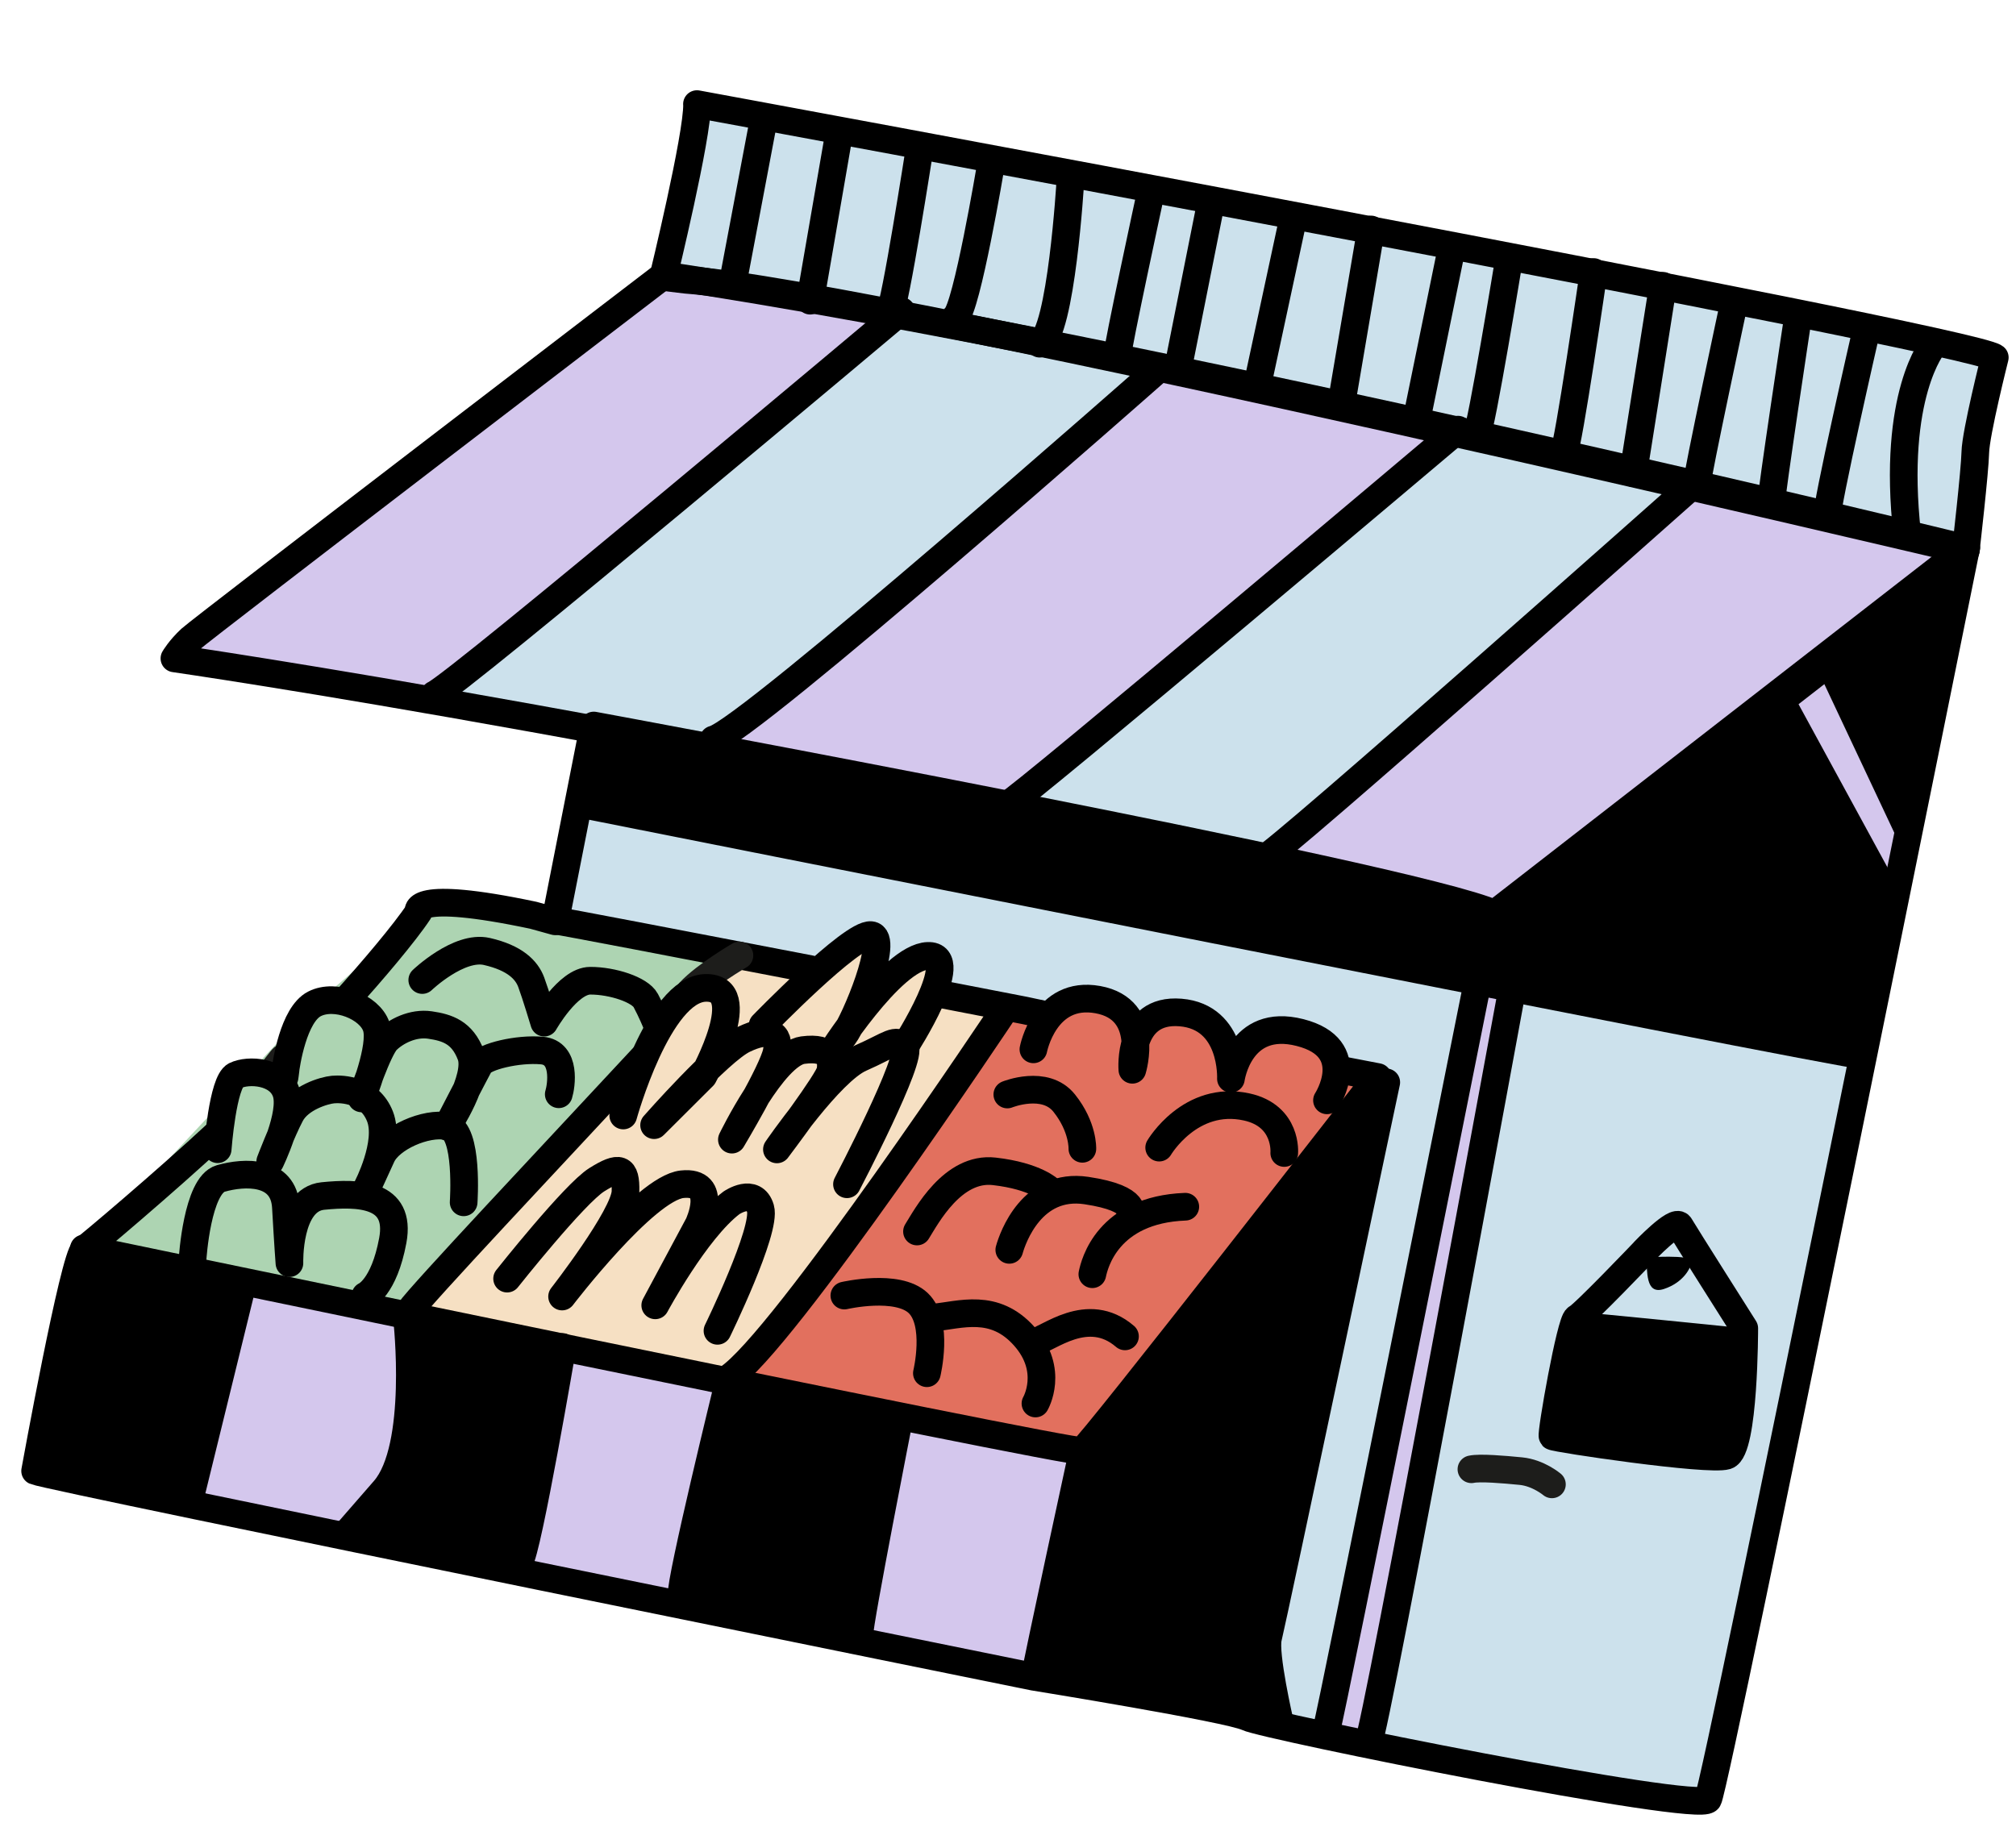 <svg fill="none" height="165" viewBox="0 0 182 165" width="100%" xmlns="http://www.w3.org/2000/svg"><path d="m50.288 82.213 2.647-12.064 80.8 15.55-14.353 70.766-11.147-3.071-5.548-31.8z" fill="#cce1ec"/><path d="m137.053 88.88-13.421 68.566-4.099-.97 14.242-70.611z" fill="#d4c7ed"/><path d="m137.167 88.896-13.493 68.615 29.975 5.128 1.677-4.253 14.855-70.563s-24.381-2.762-25.646-2.855-7.366 3.921-7.366 3.921z" fill="#cce1ec"/><path d="m52.116 73.806s113.84 22.641 115.753 22.704l9.003-45.637-41.584 31.27-81.473-15.776-1.691 7.434z" fill="#000"/><path d="m21.371 115.74-13.516-2.824-1.707 3.616-2.762 15.743 14.561 3.188s3.219-12.493 3.753-16.661c.534-4.168-.329-3.068-.329-3.068z" fill="#000"/><path d="m36.78 119.145s-.479 13.188-2.057 15.409c-1.578 2.221-2.724 3.892-2.724 3.892l14.738 3.857s2.028-6.719 2.564-10.087 1.916-11.642 1.916-11.642l-14.445-1.424z" fill="#000"/><path d="m65.798 124.917s-4.736 18.587-4.254 19.089c.919.973 14.162 3.586 14.162 3.586l1.938.696s1.661-8.055 2.448-12.645c.787-4.589 1.661-8.055 1.661-8.055l-15.948-2.669z" fill="#000"/><path d="m97.554 131.435s-3.534 17.16-3.817 18.53l-.282 1.37 22.003 4.189s-1.367-4.219-.428-8.775l10.107-49.067-27.582 33.746z" fill="#000"/><path d="m180.07 32.355-2.496 17.398-65.44-14.986-51.816-9.778 2.509-15.731 74.637 14.181z" fill="#cce1ec"/><path d="m80.587 28.953-40.642 33.78 25.613 4.104 38.357-32.803.62-1.463z" fill="#cce1ec"/><path d="m131.06 38.96-39.559 33.234 23.105 5.352 37.832-33.382z" fill="#cce1ec"/><path d="m59.409 24.698-42.904 33.389.295 1.479 22.432 3.777 41.867-34.78z" fill="#d4c7ed"/><path d="m104.745 33.959-39.856 33.462 4.239 1.015 22.332 3.714 39.564-33.241z" fill="#d4c7ed"/><path d="m153.209 44.352-38.628 33.383 20.731 4.448 40.206-32.479z" fill="#d4c7ed"/><path d="m171.506 80.356-9.846-18.069 2.169-2.361 8.307 17.651-1.485 6.048" fill="#d4c7ed"/><path d="m8.136 112.245 19.527-20.899 11.623-9.997 26.466 4.63-29.36 32.736z" fill="#add4b2"/><path d="m66.22 86.006-29.618 32.258 29.218 6.122 10.191-12.111 15.232-21.689-7.002-1.325-.057-2.917-4.842 2.193-.705-4.158-4.489 3.076z" fill="#f6e0c3"/><path d="m91.304 90.645-24.803 33.692 12.977 3.568 18.173 2.815 26.861-33.465-3.624-.772-3.602-3.26-4.002.752-.983 1.291-1.896-1.324-3.305-2.316-3.402.75-1.102 2.396-2.009-4.252-3.345-.367-3.015 1.783z" fill="#e2705e"/><path d="m21.41 115.771-4.641 19.806 14.069 2.855 4.285-4.449 1.298-5.524.323-9.348z" fill="#d4c7ed"/><path d="m50.886 121.637-3.991 20.165 14.452 2.937 4.411-19.854z" fill="#d4c7ed"/><path d="m81.787 127.628-4.102 20.701 15.73 2.947 4.105-19.908z" fill="#d4c7ed"/><path d="m142.785 118.498c.21-.037 14.697 1.436 14.697 1.436l-.666 9.051-1.626 2.45-14.313-1.753.85-7.63 1.051-3.556z" fill="#000"/><path d="m148.6 113.532c.155 1.18-.105 3.421 1.618 2.854 1.722-.567 2.472-1.89 2.485-2.516.014-.625-4.097-.33-4.097-.33z" fill="#000"/><g stroke-linecap="round" stroke-linejoin="round" stroke-width="2.497"><path d="m148.454 112.979s-5.522 5.788-6.092 6.032c-.571.244-2.365 10.485-2.201 10.675.163.189 14.072 2.263 15.695 1.755 1.622-.507 1.613-11.503 1.613-11.503s-5.442-8.587-5.824-9.255c-.383-.667-3.198 2.295-3.198 2.295z" stroke="#000"/><path d="m62.92 9.399s115.1 21.194 117.165 22.88c0 0-1.72 6.819-1.758 8.555s-.865 8.896-.865 8.896-97.831-23.185-115.549-24.469l-2.035-.245s3.104-12.743 3.05-15.616z" stroke="#000"/><path d="m59.944 24.851s-41.721 31.916-42.712 32.83c-.992.914-1.486 1.768-1.486 1.768s46.775 6.704 119.134 23.233c0 0 36.304-26.635 42.621-33.163 0 0-73.493-18.021-117.549-24.667z" stroke="#000"/><path d="m31.206 90.339c2.35-2.593 5.331-6.104 6.582-7.999 0 0-.854-2.068 10.36.302l1.97.546 3.486-17.68s73.991 13.651 81.323 16.997l42.578-33.074s-22.556 111.751-23.305 113.032c-.748 1.281-40.005-6.63-41.607-7.418-1.603-.787-19.29-3.649-19.29-3.649s-88.964-18.034-90.132-18.579c0 0 3.518-19.415 4.446-20.018.368-.241 7.221-6.009 12.071-10.522" stroke="#000"/><path d="m121.509 96.697c1.838.356 2.876.554 2.876.554s-25.978 33.415-26.692 33.753c-.714.338-90.118-18.283-90.118-18.283" stroke="#000"/><path d="m85.299 89.839c2.412.465 4.83.932 7.219 1.4.244.048 1.373.302 1.618.343" stroke="#000"/><path d="m50.051 83.112c.673.076 11.03 2.071 23.111 4.394" stroke="#000"/><path d="m133.313 89.093s-13.227 66.215-13.534 66.945" stroke="#000"/><path d="m136.693 88.346s-12.567 68.402-13.183 69.07" stroke="#000"/><path d="m68.979 10.607-2.863 15.144" stroke="#000"/><path d="m75.739 12.109-2.6 15.04" stroke="#000"/><path d="m83.023 13.401s-2.263 14.551-2.695 14.701" stroke="#000"/><path d="m89.44 14.991s-2.165 12.912-3.192 13.655" stroke="#000"/><path d="m96.625 16.42s-.813 13.659-2.76 14.612" stroke="#000"/><path d="m103.825 17.698s-2.96 13.699-2.964 14.489" stroke="#000"/><path d="m109.32 18.321-2.996 15.031" stroke="#000"/><path d="m116.696 19.946-3.256 15.144" stroke="#000"/><path d="m123.774 20.719-2.687 15.814" stroke="#000"/><path d="m130.99 22.712-3.072 15.023" stroke="#000"/><path d="m136.239 23.356s-2.556 15.597-2.929 15.844" stroke="#000"/><path d="m143.87 24.561s-2.318 15.966-2.698 16.282" stroke="#000"/><path d="m150.123 25.805-2.679 16.92" stroke="#000"/><path d="m156.55 27.32s-3.379 15.752-3.351 16.385" stroke="#000"/><path d="m162.33 28.547s-2.488 16.403-2.415 16.817" stroke="#000"/><path d="m168.463 29.932s-3.685 16.084-3.507 16.753" stroke="#000"/><path d="m174.563 31.143s-3.786 4.465-2.39 17.06" stroke="#000"/><path d="m152.455 44.125s-37.359 33.194-38.362 33.396" stroke="#000"/><path d="m131.621 38.794s-39.771 33.592-40.621 33.823" stroke="#000"/><path d="m104.349 33.525s-36.917 32.578-39.938 33.245" stroke="#000"/><path d="m81.371 28.079s-40.218 33.825-42.147 34.629" stroke="#000"/><path d="m132.836 132.665c.758-.166 2.887.012 4.464.167 1.576.154 2.804 1.195 2.804 1.195" stroke="#1d1d1b"/><path d="m65.697 124.475c4.869-3.067 25.033-33.354 25.033-33.354" stroke="#000"/><path d="m58.026 95.516c-8.289 8.927-20.083 21.434-21.038 22.843" stroke="#000"/><path d="m66.755 86.269s-3.053 1.767-4.49 3.303" stroke="#1d1d1b"/><path d="m25.594 95.492c-.142.093-1.191 1.505-1.191 1.505" stroke="#1d1d1b"/><path d="m21.927 115.802-4.806 19.575" stroke="#000"/><path d="m36.754 119.14s1.295 11.551-2.049 15.392l-3.344 3.841" stroke="#000"/><path d="m50.772 121.622s-3.161 18.56-3.884 19.364" stroke="#000"/><path d="m65.757 124.917s-4.369 17.843-4.216 19.056" stroke="#000"/><path d="m81.181 128.064s-3.654 18.619-3.582 19.424" stroke="#000"/><path d="m97.767 130.973s-4.216 19.454-4.311 20.304" stroke="#000"/><path d="m125.149 97.727s-10.3 48.723-10.671 50.152c-.372 1.429 1.06 7.633 1.06 7.633" stroke="#000"/><path d="m17.386 113.67s.409-6.653 2.539-7.262 5.696-.777 5.885 2.592c.189 3.368.319 5.052.319 5.052s-.178-5.739 3.015-6.06c3.192-.32 7.11-.262 6.314 4.02-.796 4.282-2.474 4.98-2.474 4.98" stroke="#000"/><path d="m41.857 108.561s.454-6.492-1.473-6.873c-1.927-.38-5.186 1.036-5.937 2.712s-1.307 2.833-1.307 2.833 2.111-4.026 1.165-6.431c-.945-2.405-3.416-2.499-4.235-2.425-.819.074-3.042.744-3.837 2.254-.796 1.51-1.836 4.238-1.836 4.238s2.081-4.268 1.44-6.219c-.64-1.951-3.417-2.106-4.576-1.541-1.159.565-1.61 6.658-1.61 6.658" stroke="#000"/><path d="m50.443 98.804c.234-.748.692-3.748-1.511-3.947-2.203-.199-5.246.552-5.639 1.268-.394.716-2.922 5.611-2.922 5.611s2.915-4.418 2.137-6.474c-.778-2.057-2.138-2.482-3.691-2.711-1.553-.228-3.087.578-3.894 1.37-.807.792-2.284 5.257-2.284 5.257s1.929-4.691 1.334-6.475-3.712-3.03-5.592-2.056-2.552 5.362-2.657 6.293c-.105.931.06-.396.06-.396" stroke="#000"/><path d="m38.121 88.49s3.3-3.158 5.831-2.579 3.59 1.662 4.005 2.776c.415 1.114 1.175 3.649 1.175 3.649s2.139-3.781 4.153-3.784c2.014-.003 4.489.809 5.012 1.786.523.977.947 2.014.947 2.014" stroke="#000"/><path d="m45.781 115.451s6.074-7.668 8.1-8.933c2.026-1.265 2.645-1.143 2.587 1.068s-5.724 9.481-5.724 9.481 7.47-9.772 10.83-10.138 1.496 3.625 1.496 3.625l-3.916 7.308s3.646-6.804 6.878-9.253c0 0 2.057-1.416 2.621.517.564 1.934-3.881 11.038-3.881 11.038" stroke="#000"/><path d="m56.265 100.722s3.156-11.415 7.425-11.522c4.269-.108-.195 7.963-.195 7.963l-4.444 4.431s5.87-6.679 8.094-7.747c2.224-1.069 3.33-.607 2.969 1.143-.361 1.751-4.04 7.911-4.04 7.911s3.757-7.731 6.397-8.082c2.641-.35 2.603.992 2.508 1.838-.095.846-4.84 7.125-4.84 7.125s4.824-7.049 7.553-8.246c2.728-1.198 3.108-1.844 3.983-1.036.875.808-5.211 12.431-5.211 12.431" stroke="#000"/><path d="m68.849 92.558s8.039-8.296 9.776-8.125-1.447 7.791-2.439 9.094c-.992 1.304-1.347 1.869-1.347 1.869s5.624-8.966 8.925-9.086c3.301-.12-2.091 8.213-2.091 8.213" stroke="#000"/><path d="m76.226 116.98s4.8-1.11 6.673.681.778 6.331.778 6.331" stroke="#000"/><path d="m84.254 118.97c2.456-.23 5.499-1.373 8.229 1.702s.995 6.054.995 6.054" stroke="#000"/><path d="m93.347 121.182c1.25-.233 4.832-3.425 8.214-.517" stroke="#000"/><path d="m82.784 111.196c.841-1.341 3.212-5.86 6.973-5.432 3.761.428 5.024 1.706 5.024 1.706" stroke="#000"/><path d="m91.117 112.853c.311-1.124 2.058-6.087 6.957-5.356 4.899.731 3.957 2.21 3.957 2.21" stroke="#000"/><path d="m98.614 115.053c.188-.912 1.36-5.826 8.392-6.095" stroke="#000"/><path d="m90.939 98.826s3.411-1.385 5.136.778c1.725 2.162 1.639 4.125 1.639 4.125" stroke="#000"/><path d="m104.648 103.622s2.809-4.786 7.9-3.673c3.684.806 3.391 4.158 3.391 4.158" stroke="#000"/><path d="m93.294 94.748s1.023-5.357 5.818-4.488c4.795.87 3.114 6.333 3.114 6.333s-.461-5.572 4.351-5.172c4.813.4 4.548 5.979 4.548 5.979s.748-5.569 6.238-4.168 2.434 6.12 2.434 6.12" stroke="#000"/></g></svg>
